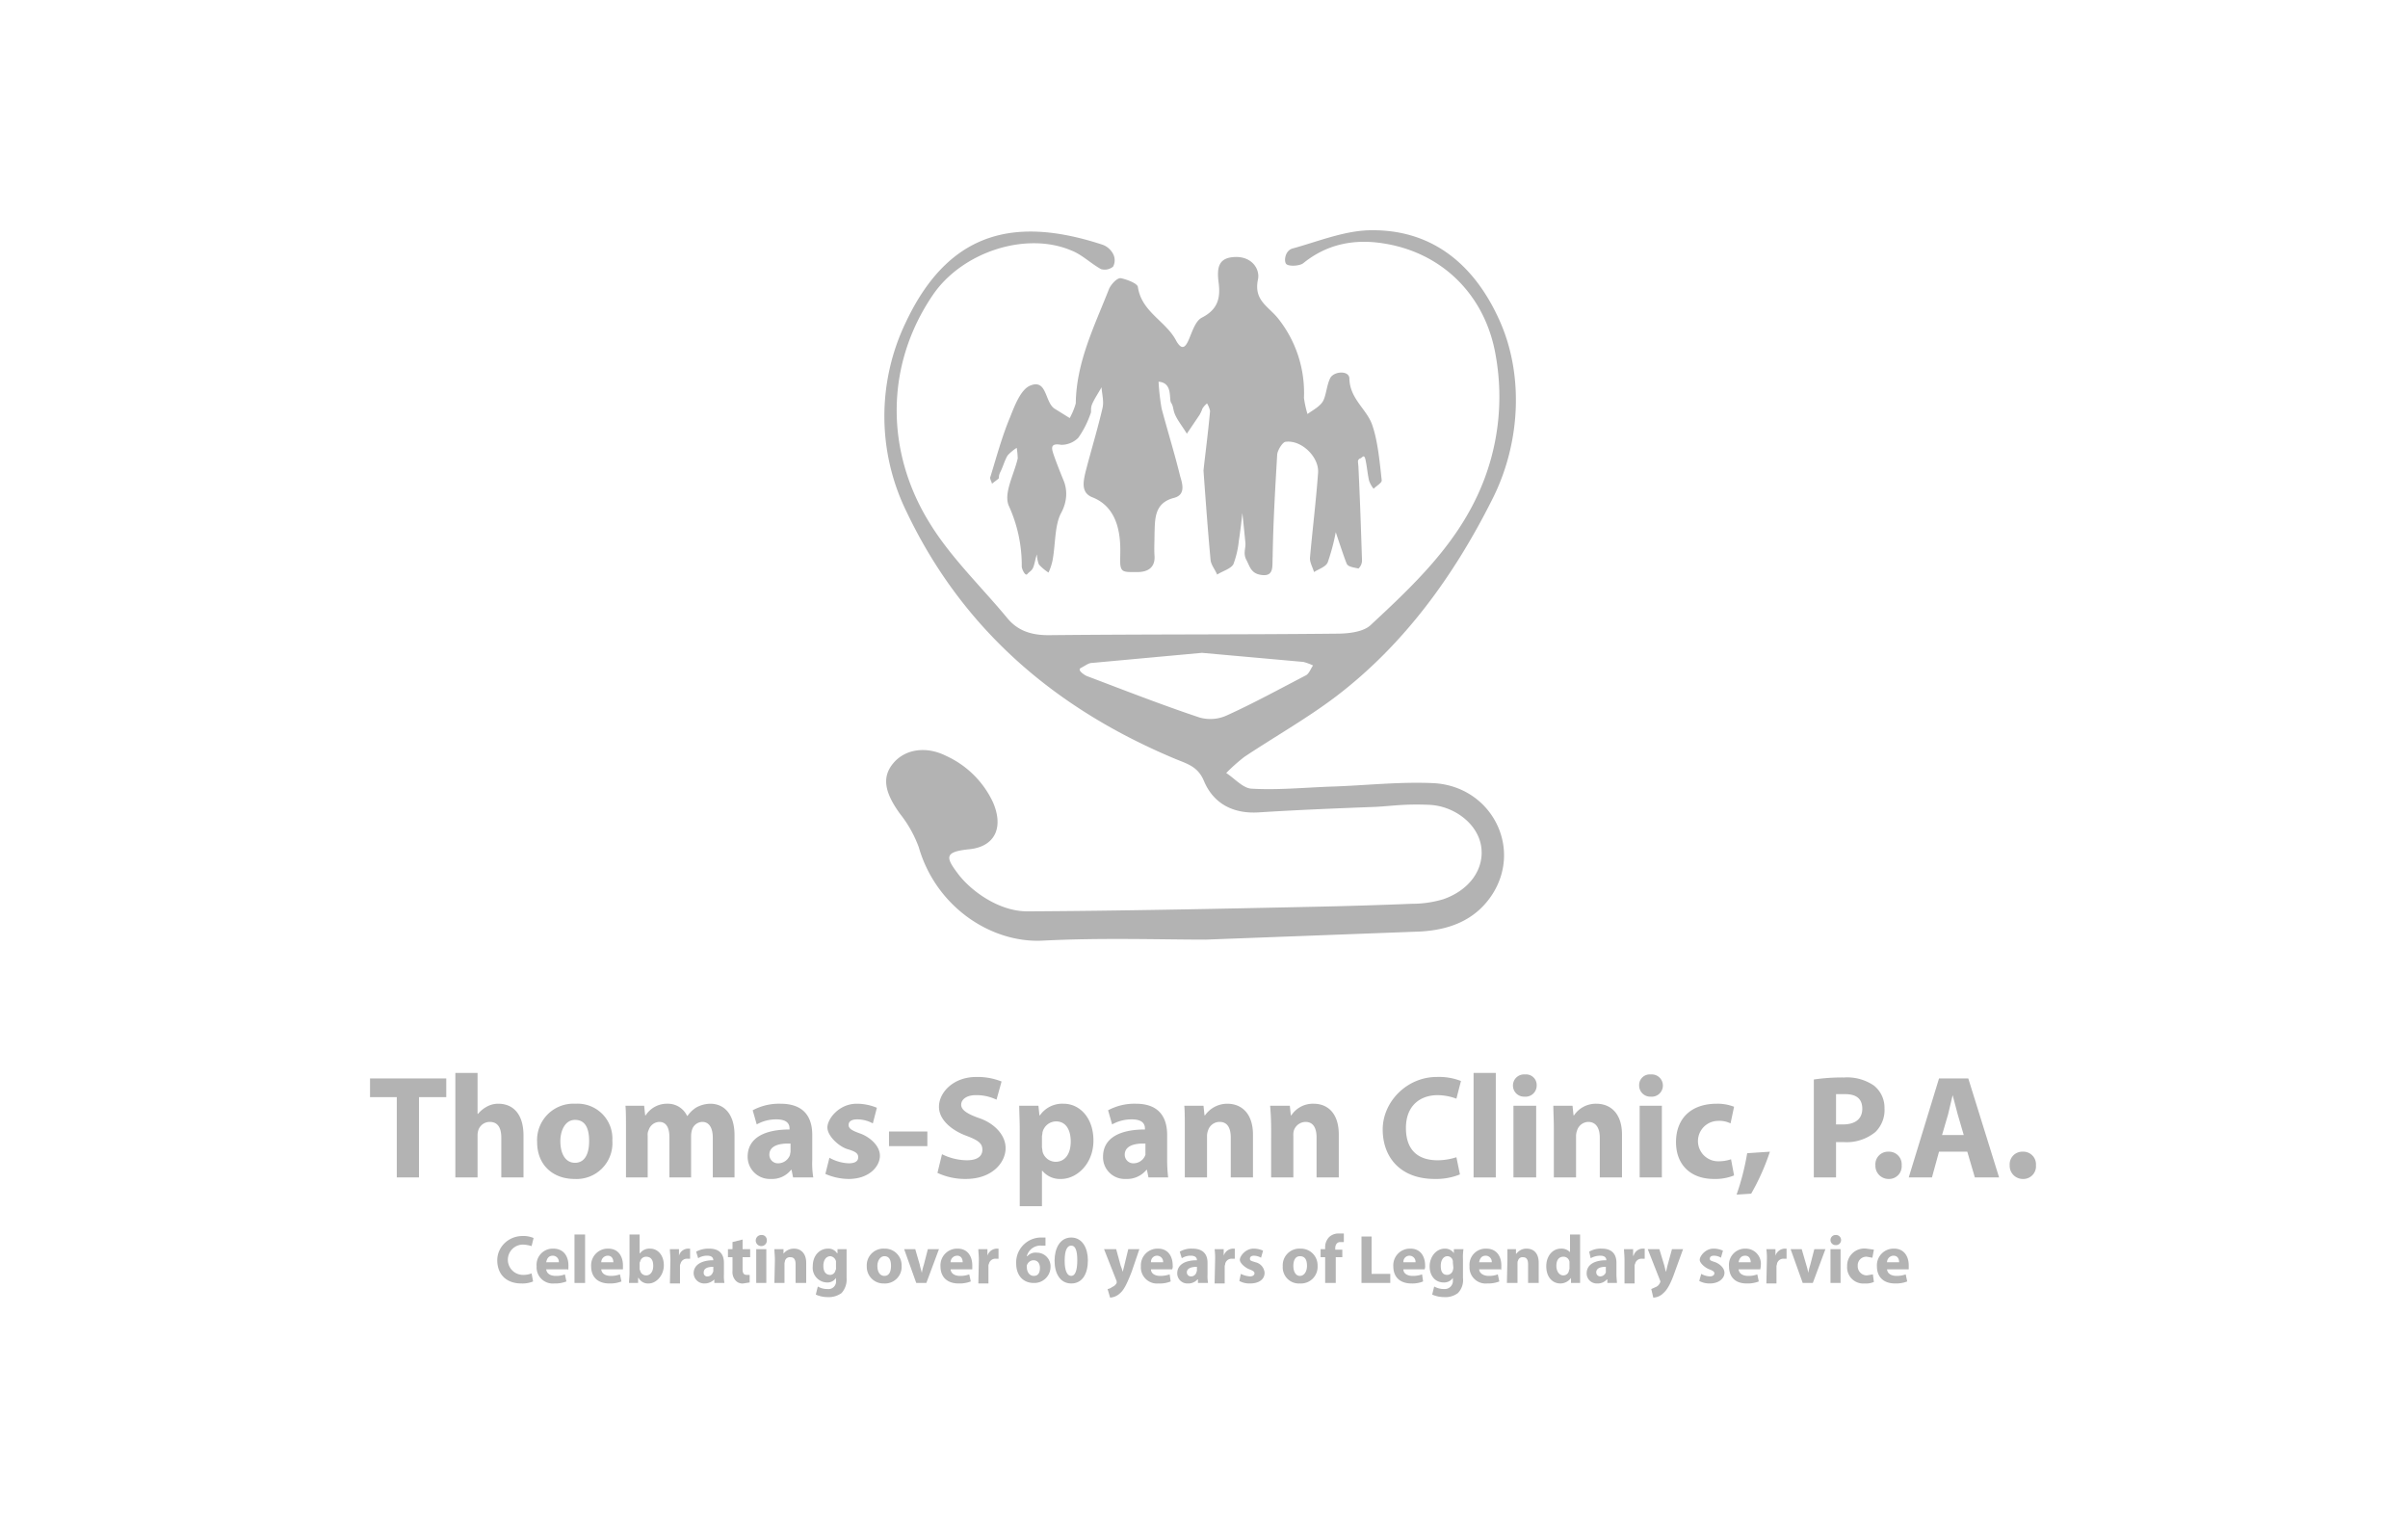 <svg xmlns="http://www.w3.org/2000/svg" viewBox="0 0 477 302"><title>thomas_span</title><g id="Layer_2" data-name="Layer 2"><g id="Layer_1-2" data-name="Layer 1"><rect width="477" height="302" style="fill:none"/><g id="QAO2G4"><path d="M238.8,186.1c-8.8,0-20.6-.4-32.3.2-10.2.5-21.1-6.7-24.5-18.5a23.8,23.8,0,0,0-3.7-6.6c-3.2-4.4-3.6-7.4-1.3-10.1s6.4-3.4,10.4-1.4a18.9,18.9,0,0,1,9.3,9.2c2.2,5.1.3,8.8-4.7,9.3s-4.7,1.6-2.2,4.9,8,7.4,13.7,7.4c18.8-.1,37.6-.5,56.4-.9q9.9-.2,19.8-.6a21.6,21.6,0,0,0,6.2-.9c5.2-1.8,8.2-6,7.5-10.5s-5.4-8-10.3-8.2-7,.2-10.5.4c-7.8.3-15.5.6-23.3,1.1-5,.3-8.9-1.7-10.8-6.2-1.2-2.9-3.3-3.4-5.7-4.4-23.7-9.9-42.1-25.6-53.2-48.9a42.9,42.9,0,0,1-.2-37.5c8.7-18.5,22.1-21,39.1-15.4a3.9,3.9,0,0,1,2,1.8,2.7,2.7,0,0,1,0,2.5,2.6,2.6,0,0,1-2.4.5c-2-1.1-3.8-2.9-5.9-3.7-9-3.8-21.6.3-27.4,8.8-9.6,14.1-9.3,31.2-.7,45.1,4.2,6.9,10.3,12.7,15.5,19,2.1,2.5,4.8,3.3,8.1,3.3,19-.2,38.1-.1,57.1-.3,2.2,0,5.1-.3,6.6-1.6,8.4-7.8,16.8-15.7,21.6-26.5a46.2,46.2,0,0,0,3.3-26.9c-2-12-10.6-20.5-22.3-22.3-5.7-.9-11.1.1-15.8,3.9-.7.6-2.9.7-3.4.2s-.3-2.7,1.3-3.1c5.1-1.4,10.4-3.6,15.6-3.6,12.4-.1,20.6,7.2,25.4,18s4.1,24.4-1.6,35.5c-7.5,14.9-17.3,28.5-30.8,38.8-5.8,4.4-12.2,8-18.2,12a35.9,35.9,0,0,0-3.6,3.2c1.7,1.1,3.3,3,5,3.1,5.1.3,10.3-.2,15.5-.4,6.8-.2,13.6-1,20.4-.7,11.4.5,17.8,12.5,11.9,21.9-3.3,5.2-8.5,7.2-14.5,7.5Zm-.7-56.8-21.8,2c-.7,0-1.4.6-2.2,1s.7,1.4,1.2,1.6c7.4,2.8,14.8,5.7,22.3,8.2a7.8,7.8,0,0,0,5.4-.4c5.3-2.4,10.4-5.2,15.6-7.9.7-.3,1-1.3,1.5-2a10.7,10.7,0,0,0-1.9-.7Z" style="fill:#b3b3b3"/><path d="M238.4,93.2c.3-2.9.9-7.3,1.3-11.8a4.7,4.7,0,0,0-.6-1.5,4.3,4.3,0,0,0-.9,1,7.5,7.5,0,0,1-.6,1.3l-2.5,3.7c-.7-1.2-1.6-2.3-2.2-3.5s-.4-1.9-.9-2.6.4-4-2.5-4.2a45.2,45.2,0,0,0,.6,5.3c1.2,4.5,2.6,9,3.7,13.5.5,1.6,1,3.6-1.2,4.2-4,1-3.8,4.2-3.9,7.2,0,1.4-.1,2.9,0,4.3s-.4,3.2-3.4,3.2-3.5.2-3.4-3,.1-9.6-5.5-11.8c-2.3-.9-1.8-3.1-1.4-4.9,1.1-4.3,2.4-8.5,3.4-12.8.3-1.3-.1-2.7-.2-4.1-.6,1.1-1.3,2.1-1.8,3.2s-.1,1.5-.4,2.1a18.9,18.9,0,0,1-2.4,4.7,4.7,4.7,0,0,1-3.4,1.4c-2.2-.4-1.9.7-1.5,1.9s1.3,3.5,2,5.2.8,4-.5,6.4-1.1,6.2-1.7,9.4a11.3,11.3,0,0,1-.8,2.4,9.5,9.5,0,0,1-1.9-1.6,5.9,5.9,0,0,1-.4-2c-.3.8-.4,1.7-.7,2.5s-.8.9-1.2,1.4-1.1-1-1.1-1.5a28.4,28.4,0,0,0-2.6-12.1c-1-2.5,1.1-6.2,1.8-9.3a14.9,14.9,0,0,0-.2-2.1,9,9,0,0,0-1.8,1.5c-.6,1-.9,2.2-1.4,3.2s-.2,1-.4,1.4l-1.3,1c-.1-.5-.5-1-.3-1.4,1.2-3.9,2.3-8,3.9-11.8.9-2.3,2.1-5.4,3.9-6.2,3.5-1.5,2.9,3.4,5,4.6l2.9,1.8a13.8,13.8,0,0,0,1.2-2.9c.1-8.2,3.7-15.3,6.6-22.7.4-.9,1.6-2.2,2.3-2.1s3.2.9,3.4,1.7c.7,5,5.6,6.8,7.6,10.7,1.2,2.1,1.9,1.2,2.6-.5s1.3-3.5,2.5-4.1c3.1-1.6,3.7-3.8,3.3-6.9s0-5,3.3-5.1,4.9,2.4,4.5,4.4c-.9,4.2,2,5.3,4,7.8a23.6,23.6,0,0,1,5.1,15.7A20.6,20.6,0,0,0,259,82c1.1-.8,2.5-1.5,3.1-2.6s.7-3.1,1.4-4.5,3.8-1.6,3.8.1c.1,4,3.4,6,4.5,9.1s1.5,7.3,1.9,11c.1.5-1,1.1-1.6,1.7a5.1,5.1,0,0,1-.9-1.6c-.3-1.3-.4-2.7-.7-4.1s-.7-.3-1.1-.3a.7.7,0,0,0-.4.5c0,.5.1.9.1,1.4.3,6.1.5,12.2.7,18.3a2.2,2.2,0,0,1-.7,1.6c-.8-.2-2-.3-2.3-.9s-1.5-4.2-2.2-6.3a40.8,40.8,0,0,1-1.6,6c-.4.9-1.8,1.3-2.7,1.9-.3-1-.9-2-.8-2.9.5-5.6,1.2-11.2,1.6-16.8.2-3.1-3.3-6.5-6.4-6.1-.6,0-1.6,1.6-1.7,2.5-.4,6.8-.8,13.6-.9,20.3-.1,1.8.3,3.8-2,3.6s-2.5-1.7-3.2-3-.1-2.3-.2-3.4-.4-4-.6-5.9c-.2,1.8-.4,3.6-.7,5.5a17.9,17.9,0,0,1-1.1,4.7c-.6.9-2.1,1.3-3.2,2-.4-1-1.2-1.9-1.3-2.9C239.3,105.5,238.9,100.1,238.4,93.2Z" style="fill:#b3b3b3"/></g><path d="M78.6,217.3H73.3v-3.7H88.4v3.7H83v15.9H78.6Z" style="fill:#b3b3b3"/><path d="M90.2,212.5h4.4v8.1h.1a5.8,5.8,0,0,1,1.7-1.4,4.6,4.6,0,0,1,2.3-.6c2.9,0,5,2,5,6.3v8.3H99.3v-7.9c0-1.8-.6-3.1-2.3-3.1a2.4,2.4,0,0,0-2.2,1.5,3.6,3.6,0,0,0-.2,1v8.5H90.2Z" style="fill:#b3b3b3"/><path d="M121.3,225.9a7.1,7.1,0,0,1-7.5,7.6c-4.2,0-7.4-2.7-7.4-7.3a7.2,7.2,0,0,1,7.6-7.6A6.9,6.9,0,0,1,121.3,225.9ZM111,226c0,2.5,1,4.3,2.9,4.3s2.8-1.7,2.8-4.3-.8-4.2-2.8-4.2S111,224,111,226Z" style="fill:#b3b3b3"/><path d="M124,223.5c0-1.8,0-3.3-.1-4.5h3.7l.2,1.9h.1a5,5,0,0,1,4.3-2.3,4.2,4.2,0,0,1,3.9,2.4h.1a5.8,5.8,0,0,1,1.8-1.7,6,6,0,0,1,2.7-.7c2.7,0,4.8,2,4.8,6.2v8.4h-4.3v-7.8c0-2-.7-3.2-2.1-3.2a2.2,2.2,0,0,0-2,1.5,4.3,4.3,0,0,0-.2,1.2v8.3h-4.3v-8c0-1.8-.6-3-2-3a2.3,2.3,0,0,0-2.1,1.6,2,2,0,0,0-.2,1.1v8.3H124Z" style="fill:#b3b3b3"/><path d="M157.1,233.2l-.3-1.5h-.1a4.8,4.8,0,0,1-4,1.8,4.4,4.4,0,0,1-4.6-4.4c0-3.7,3.3-5.4,8.3-5.4v-.2c0-.8-.4-1.8-2.6-1.8a7.8,7.8,0,0,0-3.9,1l-.8-2.8a11,11,0,0,1,5.5-1.3c4.8,0,6.3,2.8,6.3,6.2v4.9a17.3,17.3,0,0,0,.2,3.5Zm-.5-6.7c-2.4-.1-4.2.5-4.2,2.2a1.7,1.7,0,0,0,1.8,1.7,2.5,2.5,0,0,0,2.3-1.7c0-.2.1-.4.1-.7Z" style="fill:#b3b3b3"/><path d="M164.3,229.3a8.5,8.5,0,0,0,3.8,1.1c1.4,0,1.9-.5,1.9-1.2s-.4-1.1-2.1-1.6-4-2.6-4-4.3,2.3-4.7,5.8-4.7a10.4,10.4,0,0,1,4,.8l-.8,3.1a6.4,6.4,0,0,0-3.1-.8c-1.1,0-1.7.4-1.7,1.1s.6,1.1,2.3,1.7,3.9,2.3,3.9,4.4-2.1,4.6-6.2,4.6a11.6,11.6,0,0,1-4.6-1Z" style="fill:#b3b3b3"/><path d="M183.7,224.1V227h-7.6v-2.9Z" style="fill:#b3b3b3"/><path d="M186.6,228.6a11.4,11.4,0,0,0,4.9,1.2c2.1,0,3.1-.8,3.1-2.1s-.9-1.9-3.3-2.8-5.3-2.9-5.3-5.7,2.8-5.9,7.4-5.9a12.8,12.8,0,0,1,5,.9l-1,3.6a9.2,9.2,0,0,0-4.1-.9c-1.9,0-2.9.9-2.9,1.9s1.1,1.8,3.7,2.7,5.1,3.1,5.1,5.9-2.6,6.1-7.9,6.1a13,13,0,0,1-5.6-1.2Z" style="fill:#b3b3b3"/><path d="M202,223.7c0-1.8-.1-3.4-.1-4.7h3.8l.2,1.9h.1a5.4,5.4,0,0,1,4.7-2.3c3.1,0,5.9,2.7,5.9,7.3s-3.3,7.6-6.4,7.6a4.5,4.5,0,0,1-3.7-1.6h-.1v7H202Zm4.4,3.4c0,.3.1.6.1.9a2.7,2.7,0,0,0,2.6,2.1c1.9,0,3-1.6,3-4s-1-4-2.9-4a2.8,2.8,0,0,0-2.7,2.2c0,.3-.1.6-.1.8Z" style="fill:#b3b3b3"/><path d="M227.5,233.2l-.3-1.5h-.1a5,5,0,0,1-4.1,1.8,4.3,4.3,0,0,1-4.5-4.4c0-3.7,3.3-5.4,8.3-5.4v-.2c0-.8-.4-1.8-2.6-1.8a7.8,7.8,0,0,0-3.9,1l-.8-2.8a11,11,0,0,1,5.5-1.3c4.7,0,6.2,2.8,6.2,6.2v4.9a30.1,30.1,0,0,0,.2,3.5Zm-.6-6.7c-2.3-.1-4.1.5-4.1,2.2a1.7,1.7,0,0,0,1.8,1.7,2.5,2.5,0,0,0,2.3-1.7v-2.2Z" style="fill:#b3b3b3"/><path d="M234.7,223.5c0-1.8,0-3.3-.1-4.5h3.8l.2,1.9h.1a5.4,5.4,0,0,1,4.4-2.3c2.9,0,5.1,2,5.1,6.1v8.5h-4.4v-7.9c0-1.8-.6-3.1-2.2-3.1a2.4,2.4,0,0,0-2.3,1.7,3.1,3.1,0,0,0-.2,1.1v8.2h-4.4Z" style="fill:#b3b3b3"/><path d="M251.8,223.5c0-1.8-.1-3.3-.2-4.5h3.9l.2,1.9h.1a5.1,5.1,0,0,1,4.4-2.3c2.9,0,5,2,5,6.1v8.5h-4.4v-7.9c0-1.8-.6-3.1-2.2-3.1a2.5,2.5,0,0,0-2.3,1.7,3.4,3.4,0,0,0-.1,1.1v8.2h-4.4Z" style="fill:#b3b3b3"/><path d="M289.2,232.6a12.6,12.6,0,0,1-5,.9c-6.8,0-10.3-4.3-10.3-9.8s4.8-10.4,10.7-10.4a11.9,11.9,0,0,1,4.8.8l-.9,3.5a11,11,0,0,0-3.7-.7c-3.5,0-6.3,2.1-6.3,6.5s2.4,6.4,6.3,6.4a12.4,12.4,0,0,0,3.7-.6Z" style="fill:#b3b3b3"/><path d="M291.9,212.5h4.4v20.7h-4.4Z" style="fill:#b3b3b3"/><path d="M304.4,215a2.2,2.2,0,0,1-2.4,2.2,2.2,2.2,0,0,1-2.3-2.2,2.2,2.2,0,0,1,2.4-2.2A2.1,2.1,0,0,1,304.4,215Zm-4.6,18.2V219h4.5v14.2Z" style="fill:#b3b3b3"/><path d="M307.8,223.5c0-1.8-.1-3.3-.1-4.5h3.8l.2,1.9h.1a5.2,5.2,0,0,1,4.4-2.3c2.9,0,5.1,2,5.1,6.1v8.5h-4.4v-7.9c0-1.8-.7-3.1-2.3-3.1a2.4,2.4,0,0,0-2.2,1.7,3.1,3.1,0,0,0-.2,1.1v8.2h-4.4Z" style="fill:#b3b3b3"/><path d="M329.4,215a2.2,2.2,0,0,1-2.4,2.2,2.2,2.2,0,0,1-2.3-2.2,2.1,2.1,0,0,1,2.3-2.2A2.2,2.2,0,0,1,329.4,215Zm-4.6,18.2V219h4.4v14.2Z" style="fill:#b3b3b3"/><path d="M343.5,232.8a9.9,9.9,0,0,1-4,.7c-4.6,0-7.5-2.8-7.5-7.3s2.8-7.6,8.1-7.6a9,9,0,0,1,3.4.6l-.7,3.3a4.9,4.9,0,0,0-2.5-.5,4,4,0,0,0,.1,8,7.6,7.6,0,0,0,2.5-.4Z" style="fill:#b3b3b3"/><path d="M344,236.6a49.4,49.4,0,0,0,2.1-8.2l4.5-.3a45.2,45.2,0,0,1-3.7,8.3Z" style="fill:#b3b3b3"/><path d="M359.3,213.8a38.9,38.9,0,0,1,6-.4,9.4,9.4,0,0,1,5.9,1.6,5.6,5.6,0,0,1,2.1,4.5,6.1,6.1,0,0,1-1.8,4.7,9,9,0,0,1-6.3,2h-1.5v7h-4.4Zm4.4,8.9h1.4c2.4,0,3.8-1.1,3.8-3.1s-1.2-2.9-3.4-2.9h-1.8Z" style="fill:#b3b3b3"/><path d="M371.5,230.8a2.5,2.5,0,0,1,2.6-2.7,2.5,2.5,0,0,1,2.6,2.7,2.5,2.5,0,0,1-2.6,2.7A2.6,2.6,0,0,1,371.5,230.8Z" style="fill:#b3b3b3"/><path d="M384.1,228.1l-1.4,5.1h-4.6l6-19.6h5.8l6.1,19.6h-4.8l-1.5-5.1Zm4.9-3.3-1.2-4.1-1-3.8h0l-.9,3.8-1.2,4.1Z" style="fill:#b3b3b3"/><path d="M398.1,230.8a2.5,2.5,0,0,1,2.6-2.7,2.5,2.5,0,0,1,2.6,2.7,2.5,2.5,0,0,1-2.6,2.7A2.6,2.6,0,0,1,398.1,230.8Z" style="fill:#b3b3b3"/><path d="M105.6,253.8a5.5,5.5,0,0,1-2.3.4c-3.2,0-4.8-2-4.8-4.6s2.2-4.8,5-4.8a5,5,0,0,1,2.2.4l-.4,1.6a6.5,6.5,0,0,0-1.7-.3,3,3,0,0,0,0,6,4.3,4.3,0,0,0,1.7-.3Z" style="fill:#b3b3b3"/><path d="M108.2,251.4c.1.9.9,1.3,1.9,1.3a4.8,4.8,0,0,0,1.8-.3l.3,1.4a6.1,6.1,0,0,1-2.4.4,3.2,3.2,0,0,1-3.5-3.4,3.2,3.2,0,0,1,3.3-3.5c2.2,0,3,1.7,3,3.3s-.1.7-.1.8Zm2.5-1.4a1.2,1.2,0,0,0-1.2-1.3c-.9,0-1.2.7-1.3,1.3Z" style="fill:#b3b3b3"/><path d="M113.8,244.5h2.1v9.6h-2.1Z" style="fill:#b3b3b3"/><path d="M119.1,251.4c.1.9.9,1.3,1.9,1.3a5.2,5.2,0,0,0,1.8-.3l.3,1.4a6.1,6.1,0,0,1-2.4.4c-2.3,0-3.6-1.3-3.6-3.4a3.3,3.3,0,0,1,3.4-3.5c2.1,0,2.9,1.7,2.9,3.3v.8Zm2.4-1.4c0-.5-.2-1.3-1.1-1.3a1.3,1.3,0,0,0-1.3,1.3Z" style="fill:#b3b3b3"/><path d="M124.6,254.1c0-.5.1-1.3.1-2v-7.6h2v3.7h.1a2.3,2.3,0,0,1,2-.9c1.5,0,2.7,1.3,2.7,3.3s-1.5,3.6-3,3.6a2.1,2.1,0,0,1-2-1.1h-.1v1Zm2.1-2.9c0,.2,0,.3.1.4a1.2,1.2,0,0,0,1.2,1c.8,0,1.4-.7,1.4-1.9s-.5-1.8-1.4-1.8a1.2,1.2,0,0,0-1.2,1c-.1.1-.1.2-.1.4Z" style="fill:#b3b3b3"/><path d="M132.8,249.6c0-1-.1-1.6-.1-2.2h1.8v1.3h0a1.9,1.9,0,0,1,1.8-1.4h.4v2h-.5a1.3,1.3,0,0,0-1.4,1,.9.9,0,0,0-.1.5v3.4h-2Z" style="fill:#b3b3b3"/><path d="M141.5,254.1v-.7h0a2.7,2.7,0,0,1-1.9.8,2.1,2.1,0,0,1-2.2-2c0-1.7,1.6-2.6,3.9-2.6h0c0-.4-.2-.9-1.2-.9a3.2,3.2,0,0,0-1.8.5l-.4-1.3a5.2,5.2,0,0,1,2.6-.6c2.2,0,2.9,1.3,2.9,2.8v2.3a8.1,8.1,0,0,0,.1,1.7Zm-.2-3.2c-1.1,0-1.9.3-1.9,1.1a.7.7,0,0,0,.8.8,1.1,1.1,0,0,0,1-.8c.1-.1.1-.2.1-.4Z" style="fill:#b3b3b3"/><path d="M147.1,245.5v1.9h1.5V249h-1.5v2.4c0,.7.2,1.1.8,1.1h.6V254l-1.3.2a1.8,1.8,0,0,1-1.5-.6,2.5,2.5,0,0,1-.6-1.9V249h-.9v-1.6h.9V246Z" style="fill:#b3b3b3"/><path d="M151.9,245.6a1.1,1.1,0,1,1-1.1-1A1,1,0,0,1,151.9,245.6Zm-2.1,8.5v-6.7h2v6.7Z" style="fill:#b3b3b3"/><path d="M153.5,249.6c0-.9-.1-1.6-.1-2.2h1.8v.9h0a2.6,2.6,0,0,1,2.1-1c1.3,0,2.4.9,2.4,2.8v4h-2.1v-3.7c0-.9-.3-1.4-1-1.4a1,1,0,0,0-1.1.7c0,.1-.1.4-.1.5v3.9h-2Z" style="fill:#b3b3b3"/><path d="M167.7,247.4v5.7a4,4,0,0,1-1,3,4.3,4.3,0,0,1-2.7.8,5.7,5.7,0,0,1-2.4-.5l.4-1.6a3.6,3.6,0,0,0,1.9.5,1.5,1.5,0,0,0,1.7-1.7v-.5h0a2,2,0,0,1-1.8.9,2.9,2.9,0,0,1-2.8-3.2c0-2.2,1.4-3.5,3-3.5a2,2,0,0,1,1.8.9h.1v-.8Zm-2.1,2.7v-.3a1.3,1.3,0,0,0-1.1-1c-.8,0-1.4.7-1.4,1.9s.5,1.8,1.4,1.8a1.1,1.1,0,0,0,1-.9.7.7,0,0,0,.1-.5Z" style="fill:#b3b3b3"/><path d="M178.6,250.7a3.3,3.3,0,0,1-3.5,3.5,3.3,3.3,0,0,1-3.4-3.4,3.3,3.3,0,0,1,3.5-3.5A3.3,3.3,0,0,1,178.6,250.7Zm-4.8,0c0,1.2.5,2,1.4,2s1.3-.8,1.3-2-.4-1.9-1.3-1.9S173.8,249.8,173.8,250.7Z" style="fill:#b3b3b3"/><path d="M181.3,247.4l.9,3.1c.1.6.3,1.1.4,1.6h0a12.4,12.4,0,0,1,.4-1.6l.8-3.1H186l-2.5,6.7h-2l-2.4-6.7Z" style="fill:#b3b3b3"/><path d="M188.3,251.4c.1.9.9,1.3,1.9,1.3a5.2,5.2,0,0,0,1.8-.3l.3,1.4a6.1,6.1,0,0,1-2.4.4c-2.3,0-3.6-1.3-3.6-3.4a3.3,3.3,0,0,1,3.4-3.5c2.1,0,2.9,1.7,2.9,3.3v.8Zm2.4-1.4c0-.5-.2-1.3-1.1-1.3a1.3,1.3,0,0,0-1.3,1.3Z" style="fill:#b3b3b3"/><path d="M193.9,249.6c0-1-.1-1.6-.1-2.2h1.8v1.3h0a2,2,0,0,1,1.8-1.4h.4v2h-.5a1.3,1.3,0,0,0-1.4,1,.9.9,0,0,0-.1.5v3.4h-2Z" style="fill:#b3b3b3"/><path d="M207.1,246.7h-.8a2.8,2.8,0,0,0-2.9,2.1h.1a2.2,2.2,0,0,1,1.9-.7,2.7,2.7,0,0,1,2.7,2.8,3.2,3.2,0,0,1-3.3,3.2c-2.3,0-3.5-1.7-3.5-3.8a4.9,4.9,0,0,1,1.6-3.9,4.9,4.9,0,0,1,3.4-1.3h.8Zm-1.1,4.4c0-.8-.4-1.5-1.3-1.5a1.4,1.4,0,0,0-1.2.8.7.7,0,0,0-.1.5c0,1,.5,1.8,1.4,1.8S206,252,206,251.1Z" style="fill:#b3b3b3"/><path d="M215.5,249.6c0,2.7-1.1,4.6-3.3,4.6s-3.3-2-3.3-4.5,1.1-4.6,3.3-4.6S215.5,247.2,215.5,249.6Zm-4.6.1c0,2,.5,3,1.3,3s1.2-1.1,1.2-3.1-.4-2.9-1.2-2.9S210.9,247.6,210.9,249.7Z" style="fill:#b3b3b3"/><path d="M221.1,247.4l.9,3.3a8.4,8.4,0,0,1,.4,1.2h0l.3-1.2.8-3.3h2.2l-1.5,4.4c-1,2.6-1.6,3.7-2.3,4.3a3.1,3.1,0,0,1-2,.9l-.5-1.7a1.8,1.8,0,0,0,.9-.4,1.7,1.7,0,0,0,.9-.8v-.3a.8.8,0,0,0-.1-.3l-2.4-6.1Z" style="fill:#b3b3b3"/><path d="M228,251.4c0,.9.9,1.3,1.8,1.3a5.8,5.8,0,0,0,1.9-.3l.2,1.4a5.7,5.7,0,0,1-2.4.4,3.2,3.2,0,0,1-3.5-3.4,3.3,3.3,0,0,1,3.4-3.5c2.1,0,2.9,1.7,2.9,3.3a1.7,1.7,0,0,1-.1.8Zm2.4-1.4a1.2,1.2,0,0,0-1.2-1.3A1.2,1.2,0,0,0,228,250Z" style="fill:#b3b3b3"/><path d="M237.3,254.1v-.7h-.1a2.4,2.4,0,0,1-1.9.8,2,2,0,0,1-2.1-2c0-1.7,1.5-2.6,3.9-2.6h0c0-.4-.2-.9-1.2-.9a3.2,3.2,0,0,0-1.8.5l-.4-1.3a4.5,4.5,0,0,1,2.5-.6c2.3,0,3,1.3,3,2.8v2.3a8.1,8.1,0,0,0,.1,1.7Zm-.2-3.2c-1.1,0-2,.3-2,1.1a.8.8,0,0,0,.8.8,1.1,1.1,0,0,0,1.1-.8c0-.1.1-.2.1-.4Z" style="fill:#b3b3b3"/><path d="M240.7,249.6a13.5,13.5,0,0,0-.1-2.2h1.8v1.3h0a2,2,0,0,1,1.8-1.4h.4v2h-.5a1.3,1.3,0,0,0-1.4,1c0,.2-.1.3-.1.5v3.4h-2Z" style="fill:#b3b3b3"/><path d="M245.8,252.3a4.8,4.8,0,0,0,1.8.5c.6,0,.9-.3.9-.6s-.2-.5-1-.8-1.9-1.2-1.9-1.9,1.1-2.2,2.7-2.2a4.5,4.5,0,0,1,1.9.4l-.4,1.4a2.9,2.9,0,0,0-1.4-.4c-.5,0-.8.2-.8.6s.2.4,1.1.7a2.3,2.3,0,0,1,1.8,2.1c0,1.2-1,2.1-2.9,2.1a4.1,4.1,0,0,1-2.1-.5Z" style="fill:#b3b3b3"/><path d="M261,250.7a3.3,3.3,0,0,1-3.5,3.5,3.2,3.2,0,0,1-3.4-3.4,3.3,3.3,0,0,1,3.5-3.5A3.3,3.3,0,0,1,261,250.7Zm-4.8,0c0,1.2.5,2,1.3,2s1.4-.8,1.4-2-.4-1.9-1.4-1.9S256.2,249.8,256.2,250.7Z" style="fill:#b3b3b3"/><path d="M262.5,254.1V249h-.9v-1.6h.9v-.2a2.9,2.9,0,0,1,.8-2.2,2.7,2.7,0,0,1,1.8-.7h1.1V246h-.7c-.7,0-1,.6-1,1.2v.3h1.4V249h-1.3v5.1Z" style="fill:#b3b3b3"/><path d="M269.7,244.9h2v7.4h3.7v1.8h-5.7Z" style="fill:#b3b3b3"/><path d="M278,251.4c0,.9.9,1.3,1.8,1.3a5.4,5.4,0,0,0,1.9-.3l.2,1.4a5.6,5.6,0,0,1-2.3.4c-2.3,0-3.6-1.3-3.6-3.4a3.3,3.3,0,0,1,3.4-3.5c2.1,0,2.9,1.7,2.9,3.3a1.7,1.7,0,0,1-.1.8Zm2.4-1.4a1.2,1.2,0,0,0-1.2-1.3A1.2,1.2,0,0,0,278,250Z" style="fill:#b3b3b3"/><path d="M289.9,247.4a10.4,10.4,0,0,0-.1,2v3.7a3.7,3.7,0,0,1-1,3,4.1,4.1,0,0,1-2.7.8,6,6,0,0,1-2.4-.5l.4-1.6a3.9,3.9,0,0,0,2,.5,1.6,1.6,0,0,0,1.7-1.7v-.5h0a2.1,2.1,0,0,1-1.8.9c-1.7,0-2.8-1.3-2.8-3.2s1.3-3.5,3-3.5a2.1,2.1,0,0,1,1.8.9h0v-.8Zm-2.1,2.7v-.3a1.1,1.1,0,0,0-1.1-1c-.7,0-1.3.7-1.3,1.9s.4,1.8,1.3,1.8a1.2,1.2,0,0,0,1.1-.9,4.3,4.3,0,0,0,.1-.5Z" style="fill:#b3b3b3"/><path d="M293,251.4c.1.9,1,1.3,1.9,1.3a4.8,4.8,0,0,0,1.8-.3l.3,1.4a6.1,6.1,0,0,1-2.4.4,3.2,3.2,0,0,1-3.5-3.4,3.2,3.2,0,0,1,3.3-3.5c2.2,0,3,1.7,3,3.3s-.1.7-.1.8Zm2.5-1.4a1.2,1.2,0,0,0-1.2-1.3c-.9,0-1.2.7-1.3,1.3Z" style="fill:#b3b3b3"/><path d="M298.6,249.6v-2.2h1.7v.9h.1a2.4,2.4,0,0,1,2-1c1.4,0,2.4.9,2.4,2.8v4h-2.1v-3.7c0-.9-.3-1.4-1-1.4a.9.9,0,0,0-1,.7c-.1.1-.1.4-.1.5v3.9h-2.1Z" style="fill:#b3b3b3"/><path d="M313,244.5v9.6h-1.8v-1h0a2.6,2.6,0,0,1-2.1,1.1c-1.6,0-2.8-1.3-2.8-3.4s1.3-3.5,2.9-3.5a2.3,2.3,0,0,1,1.8.7h0v-3.5Zm-2.1,5.7v-.3a1.2,1.2,0,0,0-1.2-1c-1,0-1.4.8-1.4,1.8s.5,1.9,1.4,1.9a1.1,1.1,0,0,0,1.1-1,.9.9,0,0,0,.1-.5Z" style="fill:#b3b3b3"/><path d="M318.4,254.1v-.7h-.1a2.4,2.4,0,0,1-1.9.8,2,2,0,0,1-2.1-2c0-1.7,1.5-2.6,3.9-2.6h0c0-.4-.2-.9-1.2-.9a3.8,3.8,0,0,0-1.9.5l-.3-1.3a4.5,4.5,0,0,1,2.5-.6c2.2,0,2.9,1.3,2.9,2.8v2.3c0,.7.1,1.3.1,1.7Zm-.3-3.2c-1.1,0-1.9.3-1.9,1.1a.8.8,0,0,0,.8.8,1.2,1.2,0,0,0,1.1-.8v-1.1Z" style="fill:#b3b3b3"/><path d="M321.8,249.6c0-1-.1-1.6-.1-2.2h1.8v1.3h.1a1.9,1.9,0,0,1,1.8-1.4h.4v2h-.5a1.3,1.3,0,0,0-1.4,1,.9.9,0,0,0-.1.5v3.4h-2Z" style="fill:#b3b3b3"/><path d="M328.7,247.4l1,3.3c.1.4.2.9.3,1.2h0c.1-.3.2-.8.3-1.2l.9-3.3h2.2l-1.6,4.4c-.9,2.6-1.6,3.7-2.3,4.3a2.9,2.9,0,0,1-2,.9l-.4-1.7.9-.4a1.5,1.5,0,0,0,.8-.8.4.4,0,0,0,.1-.3.8.8,0,0,0-.1-.3l-2.4-6.1Z" style="fill:#b3b3b3"/><path d="M337,252.3a3.8,3.8,0,0,0,1.7.5c.6,0,.9-.3.9-.6s-.2-.5-1-.8-1.9-1.2-1.9-1.9,1.1-2.2,2.7-2.2a4.5,4.5,0,0,1,1.9.4l-.4,1.4a2.6,2.6,0,0,0-1.4-.4c-.5,0-.8.2-.8.6s.3.4,1.1.7,1.8,1.1,1.8,2.1-1,2.1-2.9,2.1a4.3,4.3,0,0,1-2.1-.5Z" style="fill:#b3b3b3"/><path d="M344.4,251.4c.1.9.9,1.3,1.9,1.3a4.8,4.8,0,0,0,1.8-.3l.3,1.4a6.1,6.1,0,0,1-2.4.4c-2.3,0-3.5-1.3-3.5-3.4a3.2,3.2,0,0,1,3.3-3.5,3,3,0,0,1,3,3.3c0,.3-.1.7-.1.8Zm2.4-1.4c0-.5-.2-1.3-1.1-1.3s-1.2.7-1.3,1.3Z" style="fill:#b3b3b3"/><path d="M350,249.6a13.5,13.5,0,0,0-.1-2.2h1.8v1.3h0a2,2,0,0,1,1.8-1.4h.4v2h-.5a1.3,1.3,0,0,0-1.4,1c0,.2-.1.3-.1.5v3.4h-2Z" style="fill:#b3b3b3"/><path d="M356.9,247.4l.9,3.1a12.4,12.4,0,0,1,.4,1.6h0a12.4,12.4,0,0,1,.4-1.6l.8-3.1h2.2l-2.5,6.7h-2l-2.4-6.7Z" style="fill:#b3b3b3"/><path d="M364.7,245.6a1,1,0,0,1-1.1,1,1,1,0,1,1,0-2A1,1,0,0,1,364.7,245.6Zm-2.1,8.5v-6.7h2v6.7Z" style="fill:#b3b3b3"/><path d="M371.2,253.9a3.9,3.9,0,0,1-1.8.3,3.2,3.2,0,0,1-3.5-3.4,3.4,3.4,0,0,1,3.8-3.5l1.5.2-.3,1.6-1.1-.2a1.7,1.7,0,0,0-1.8,1.8,1.8,1.8,0,0,0,1.8,1.9l1.2-.2Z" style="fill:#b3b3b3"/><path d="M373.8,251.4c.1.9.9,1.3,1.9,1.3a5.2,5.2,0,0,0,1.8-.3l.3,1.4a6.1,6.1,0,0,1-2.4.4c-2.3,0-3.6-1.3-3.6-3.4a3.3,3.3,0,0,1,3.4-3.5c2.1,0,2.9,1.7,2.9,3.3v.8Zm2.4-1.4c0-.5-.2-1.3-1.1-1.3a1.3,1.3,0,0,0-1.3,1.3Z" style="fill:#b3b3b3"/></g></g></svg>